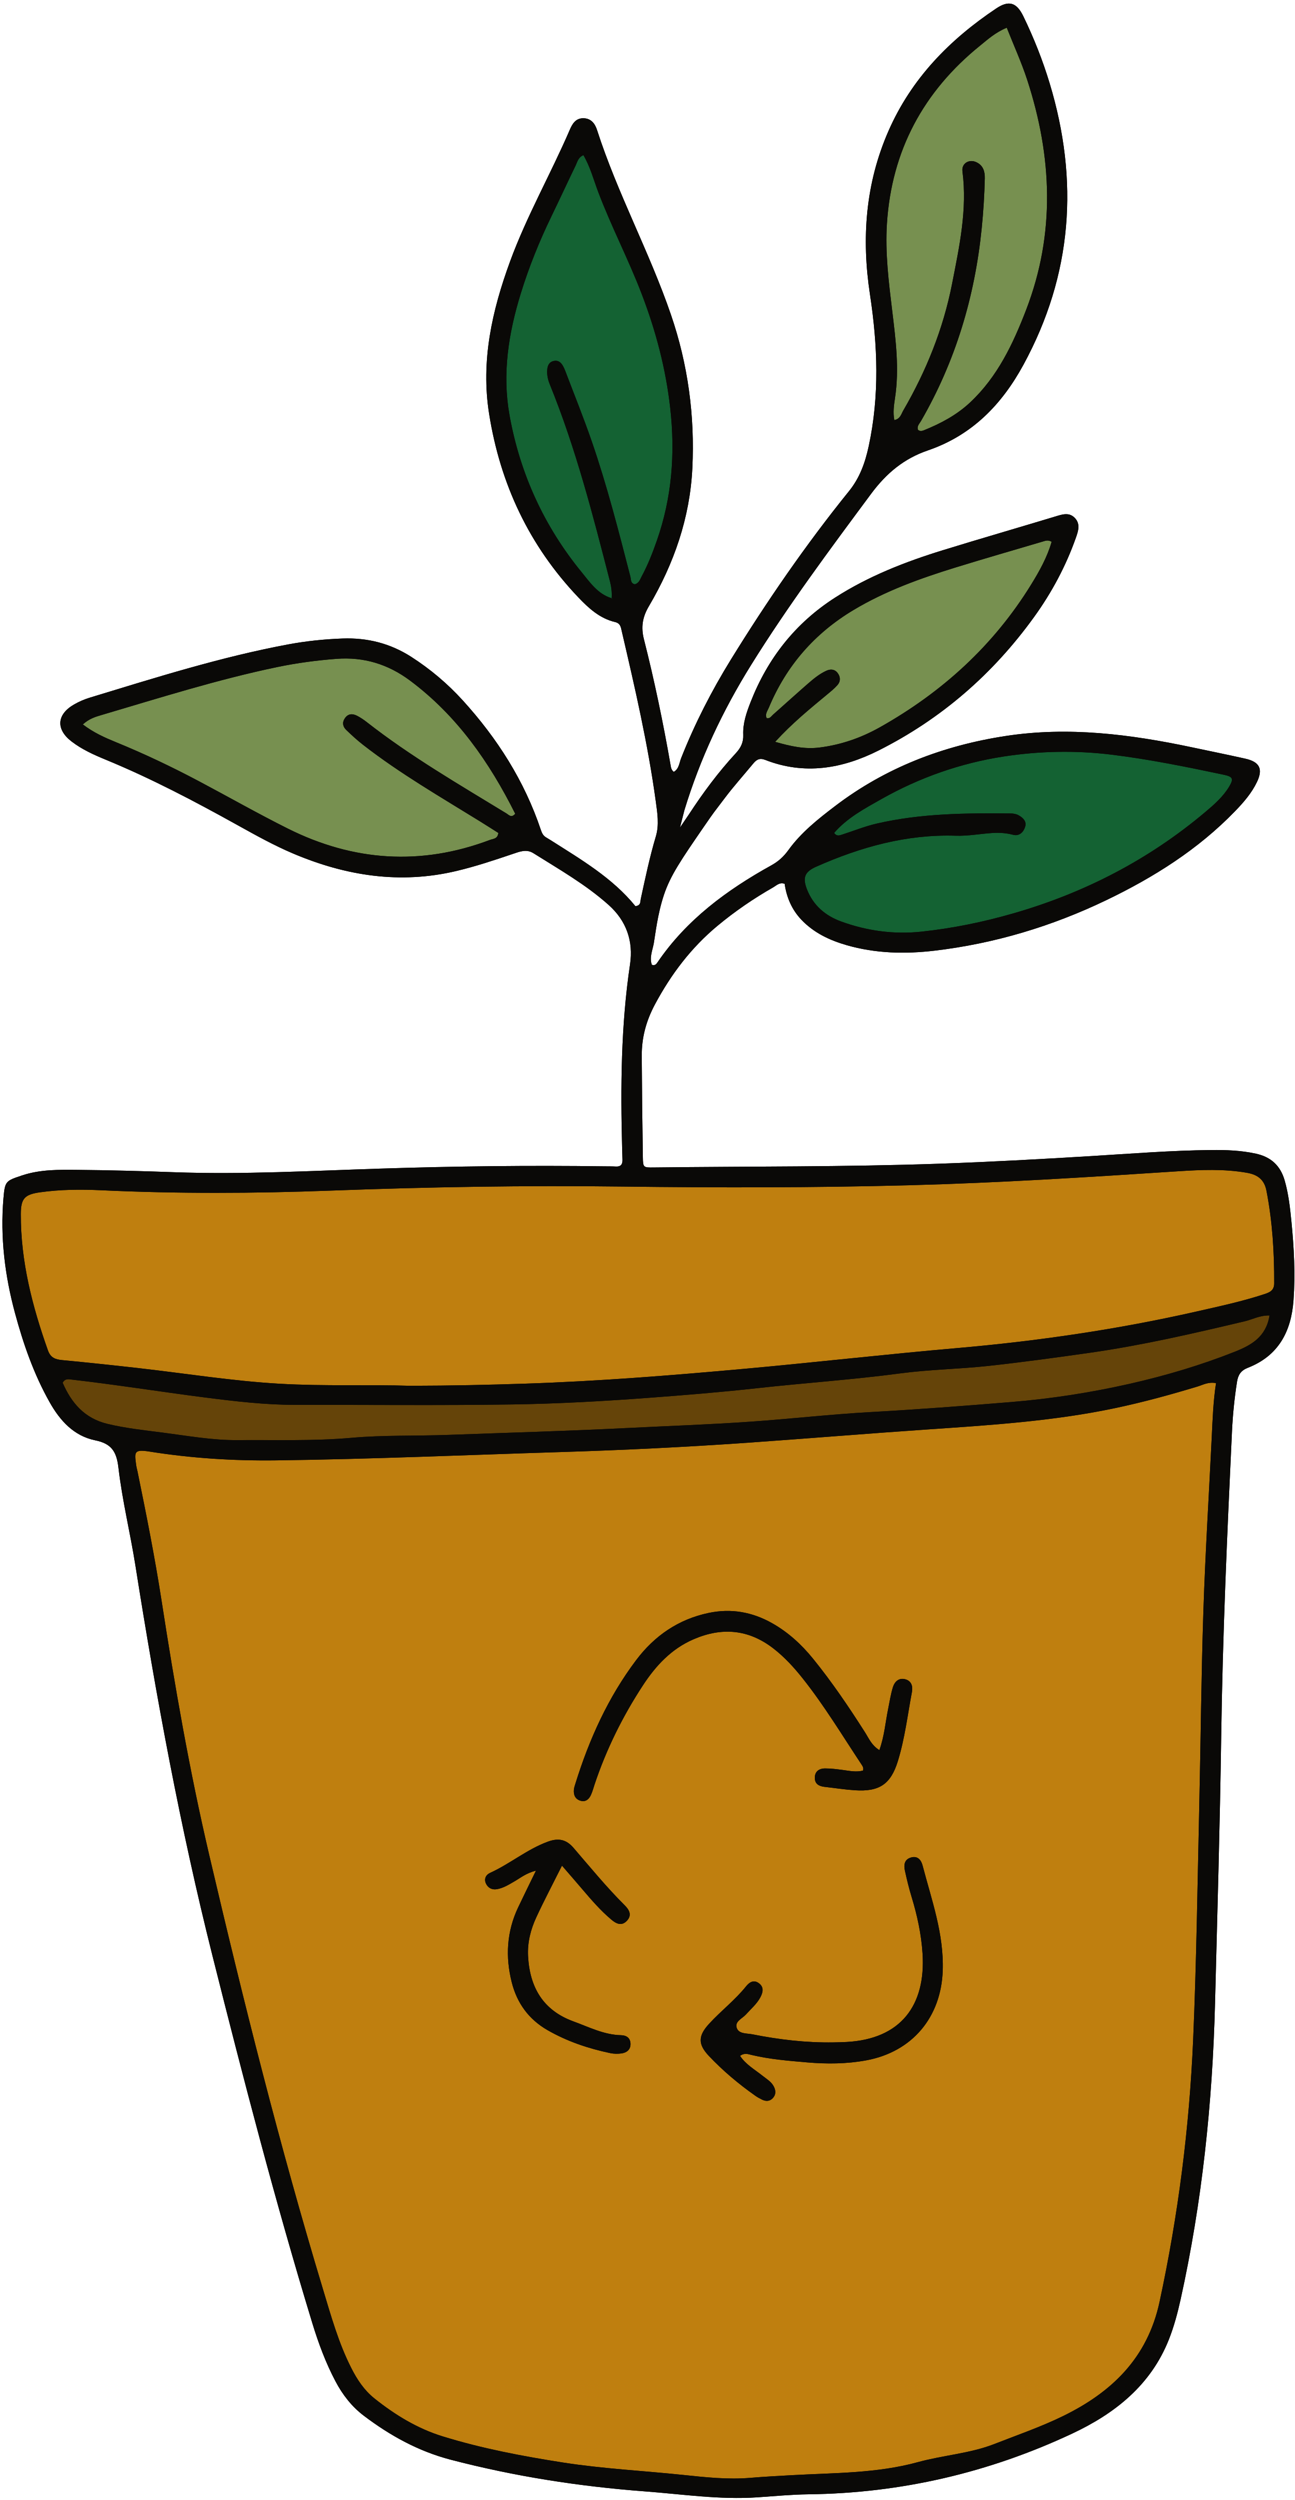 <?xml version="1.0" encoding="UTF-8"?><svg xmlns="http://www.w3.org/2000/svg" xmlns:xlink="http://www.w3.org/1999/xlink" height="420.4" preserveAspectRatio="xMidYMid meet" version="1.0" viewBox="-0.4 -0.6 217.8 420.4" width="217.8" zoomAndPan="magnify"><g id="change1_1"><path d="M204.119,232.007c-0.477,3.073-0.576,6.108-0.724,9.141 c-0.473,9.712-1.08,19.42-1.401,29.137c-0.363,10.981-0.446,21.97-0.698,32.955 c-0.299,13.054-0.465,26.115-1.024,39.159c-0.637,14.855-2.517,29.564-5.654,44.132 c-2.039,9.468-8.082,15.221-16.269,19.216c-3.711,1.811-7.646,3.166-11.501,4.674 c-4.138,1.619-8.608,1.881-12.854,3.05c-6.943,1.911-14.079,1.796-21.169,2.195 c-2.337,0.132-4.676,0.251-7.008,0.449c-3.797,0.323-7.57-0.095-11.321-0.488 c-6.713-0.703-13.466-1.037-20.142-2.077c-6.85-1.067-13.664-2.358-20.293-4.404 c-4.252-1.312-8.033-3.617-11.505-6.398c-1.719-1.376-2.899-3.17-3.889-5.123 c-2.131-4.205-3.386-8.722-4.74-13.198c-7.294-24.129-13.411-48.571-19.151-73.104 c-3.3-14.107-5.786-28.387-8-42.706c-1.128-7.296-2.57-14.529-4.05-21.757 c-0.072-0.353-0.178-0.7-0.225-1.056c-0.289-2.187-0.423-2.707,2.274-2.278 c7.032,1.118,14.118,1.565,21.256,1.475c15.942-0.201,31.868-0.902,47.8-1.395 c10.527-0.326,21.056-0.835,31.561-1.575c10.055-0.709,20.102-1.539,30.161-2.228 c10.59-0.725,21.2-1.393,31.631-3.597c4.671-0.987,9.267-2.246,13.834-3.628 C201.927,232.301,202.815,231.763,204.119,232.007z M147.495,293.729 c-1.312-0.811-1.787-2.008-2.435-3.025c-2.713-4.255-5.536-8.429-8.718-12.35 c-1.946-2.398-4.193-4.457-6.899-5.98c-3.348-1.885-6.889-2.513-10.68-1.713 c-5.092,1.074-9.104,3.859-12.175,7.937c-4.707,6.249-7.887,13.286-10.203,20.731 c-0.107,0.343-0.229,0.691-0.263,1.044c-0.088,0.903,0.232,1.629,1.156,1.88 c0.837,0.227,1.383-0.278,1.707-0.979c0.262-0.568,0.42-1.185,0.619-1.782 c1.981-5.925,4.731-11.48,8.154-16.696c2.154-3.283,4.765-6.096,8.47-7.701 c4.793-2.077,9.291-1.69,13.463,1.55c1.861,1.445,3.439,3.172,4.9,5.01 c3.649,4.591,6.668,9.614,9.902,14.489c0.195,0.294,0.401,0.603,0.242,1.028 c-1.142,0.303-2.283,0.039-3.433-0.11c-0.98-0.127-1.969-0.262-2.953-0.255 c-1.023,0.007-1.749,0.547-1.709,1.658c0.035,0.987,0.753,1.344,1.647,1.443 c1.698,0.189,3.391,0.461,5.094,0.573c4.108,0.269,6.024-1.008,7.224-4.895 c1.171-3.792,1.636-7.741,2.367-11.629c0.185-0.986-0.087-1.868-1.129-2.147 c-1.051-0.282-1.774,0.39-2.061,1.306c-0.374,1.195-0.556,2.45-0.809,3.682 C148.509,289.042,148.344,291.357,147.495,293.729z M124.067,345.15 c0.738-0.55,1.363-0.29,1.934-0.155c3.078,0.731,6.218,0.982,9.353,1.253 c3.327,0.287,6.652,0.264,9.953-0.348c7.739-1.435,12.581-7.259,12.847-15.098 c0.209-6.178-1.868-11.861-3.39-17.673c-0.242-0.924-0.827-1.673-1.965-1.336 c-1.111,0.33-1.213,1.259-1.01,2.193c0.324,1.493,0.685,2.983,1.131,4.443 c0.95,3.111,1.631,6.279,1.839,9.518c0.555,8.684-3.639,14.382-12.793,14.867 c-0.719,0.038-1.439,0.056-2.158,0.068c-4.609,0.077-9.162-0.461-13.671-1.358 c-0.925-0.184-2.251-0.035-2.619-1.051c-0.403-1.113,0.915-1.589,1.538-2.286 c0.837-0.937,1.817-1.748,2.423-2.881c0.468-0.874,0.632-1.75-0.282-2.401 c-0.837-0.596-1.563-0.145-2.105,0.534c-1.864,2.332-4.25,4.145-6.253,6.337 c-1.837,2.01-1.875,3.418-0.013,5.388c2.354,2.492,4.974,4.69,7.774,6.669 c0.365,0.258,0.762,0.478,1.165,0.673c0.612,0.297,1.227,0.318,1.749-0.191 c0.601-0.586,0.592-1.285,0.244-1.984c-0.418-0.84-1.231-1.288-1.929-1.851 C126.531,347.438,125.026,346.611,124.067,345.15z M94.116,313.159c1.36,1.574,2.416,2.78,3.452,4.002 c1.515,1.786,3.052,3.555,4.846,5.069c0.791,0.668,1.71,1.167,2.621,0.199 c0.913-0.97,0.367-1.866-0.367-2.598c-3.064-3.056-5.801-6.403-8.62-9.674 c-1.231-1.428-2.542-1.681-4.318-1.029c-3.504,1.288-6.358,3.73-9.721,5.255 c-0.698,0.316-1.052,1.031-0.661,1.822c0.353,0.715,1.013,1.044,1.794,0.917 c1.084-0.176,2.009-0.759,2.946-1.299c1.035-0.597,1.979-1.398,3.655-1.829 c-1.141,2.349-2.085,4.255-2.996,6.176c-1.935,4.078-2.17,8.32-1.071,12.645 c0.882,3.472,2.854,6.187,5.982,7.99c3.304,1.904,6.878,3.105,10.595,3.886 c0.605,0.127,1.265,0.135,1.877,0.045c0.872-0.128,1.528-0.621,1.512-1.6 c-0.016-0.996-0.674-1.442-1.59-1.463c-2.872-0.064-5.379-1.361-7.99-2.311 c-5.128-1.866-7.369-5.742-7.65-10.983c-0.123-2.304,0.438-4.488,1.389-6.541 C91.083,319.067,92.513,316.363,94.116,313.159z M87.892,232.099c12.335-0.403,24.623-1.385,36.903-2.497 c11.918-1.08,23.811-2.446,35.733-3.481c13.558-1.178,26.986-3.134,40.253-6.144 c3.856-0.875,7.732-1.703,11.498-2.944c0.888-0.292,1.616-0.616,1.621-1.805 c0.022-5.235-0.302-10.434-1.302-15.581c-0.354-1.821-1.426-2.687-3.283-3.012 c-3.863-0.676-7.735-0.508-11.586-0.255c-15.09,0.992-30.182,1.952-45.299,2.353 c-16.023,0.425-32.056,0.423-48.081,0.218c-16.394-0.21-32.777,0.069-49.152,0.683 c-12.877,0.483-25.739,0.537-38.608-0.063c-3.422-0.16-6.842-0.133-10.245,0.344 c-2.605,0.365-3.234,1.037-3.242,3.661c-0.027,7.943,1.924,15.492,4.555,22.914 c0.451,1.273,1.264,1.541,2.432,1.652c4.298,0.411,8.593,0.865,12.883,1.352 c7.866,0.894,15.684,2.158,23.606,2.616c7.652,0.443,15.305,0.122,21.947,0.347 C75.654,232.441,81.771,232.299,87.892,232.099z M213.115,220.629c-0.568,3.617-3.081,5.005-5.814,6.088 c-5.764,2.286-11.699,4.043-17.742,5.412c-6.571,1.488-13.211,2.51-19.938,3.065 c-7.88,0.65-15.758,1.245-23.654,1.686c-6.629,0.371-13.238,1.124-19.868,1.593 c-7.087,0.502-14.181,0.74-21.272,1.098c-9.973,0.504-19.949,0.78-29.923,1.145 c-5.395,0.198-10.81,0.014-16.179,0.49c-6.39,0.567-12.773,0.334-19.159,0.389 c-4.234,0.037-8.406-0.725-12.589-1.263c-3.111-0.4-6.234-0.733-9.3-1.468 c-3.87-0.927-6.075-3.533-7.541-6.915c0.411-0.755,0.998-0.597,1.493-0.54 c7.486,0.857,14.929,2.051,22.4,3.007c5.065,0.648,10.164,1.254,15.298,1.247 c12.163-0.017,24.328,0.114,36.488-0.07c7.634-0.116,15.273-0.542,22.888-1.112 c6.083-0.455,12.174-0.948,18.235-1.62c8.026-0.891,16.085-1.425,24.095-2.494 c4.888-0.652,9.852-0.718,14.759-1.249c5.707-0.618,11.398-1.404,17.082-2.211 c8.808-1.251,17.465-3.256,26.112-5.31C210.273,221.292,211.476,220.596,213.115,220.629z M13.53,121.233c1.07-0.975,2.115-1.278,3.108-1.571c9.831-2.901,19.611-6.002,29.661-8.091 c3.253-0.676,6.552-1.112,9.879-1.367c4.622-0.354,8.697,0.899,12.389,3.656 c7.912,5.908,13.349,13.734,17.687,22.396c-0.652,0.764-1.073,0.194-1.476-0.052 c-7.984-4.882-16.096-9.569-23.488-15.357c-0.493-0.386-1.02-0.744-1.573-1.036 c-0.79-0.418-1.555-0.449-2.128,0.407c-0.486,0.725-0.315,1.407,0.251,1.951 c0.907,0.872,1.839,1.728,2.831,2.5c6.196,4.82,12.986,8.737,19.643,12.857 c1.06,0.656,2.108,1.331,3.102,1.959c-0.125,1.027-0.879,0.97-1.417,1.173 c-11.606,4.378-22.955,3.606-33.982-1.903c-5.07-2.533-10.001-5.342-15.011-7.995 c-4.535-2.402-9.163-4.605-13.919-6.546C17.215,123.447,15.344,122.616,13.53,121.233z M151.505,68.461 c3.87-6.667,6.734-13.746,8.215-21.315c1.221-6.239,2.589-12.487,1.75-18.937 c-0.175-1.345,1.145-2.121,2.385-1.508c1.122,0.554,1.401,1.564,1.374,2.715 c-0.066,2.789-0.239,5.565-0.517,8.348c-1.154,11.536-4.406,22.385-10.217,32.443 c-0.257,0.445-0.698,0.842-0.523,1.449c0.301,0.314,0.675,0.245,0.999,0.114 c2.855-1.151,5.535-2.572,7.812-4.71c4.602-4.321,7.213-9.864,9.412-15.588 c4.923-12.818,4.365-25.738,0.174-38.615c-0.964-2.963-2.267-5.815-3.445-8.797 c-1.919,0.795-3.186,1.959-4.499,3.022c-9.531,7.713-14.871,17.65-15.656,29.928 c-0.317,4.961,0.311,9.883,0.906,14.802c0.583,4.823,1.191,9.648,0.453,14.524 c-0.179,1.185-0.368,2.422-0.116,3.717C151.033,69.839,151.171,69.036,151.505,68.461z M137.436,125.116c3.637-0.456,7.012-1.638,10.167-3.414c10.463-5.888,19.106-13.741,25.431-24.009 c1.391-2.257,2.697-4.594,3.436-7.177c-0.584-0.348-1.005-0.186-1.433-0.059 c-4.912,1.458-9.839,2.867-14.734,4.381c-5.936,1.836-11.765,3.925-17.141,7.144 c-6.56,3.928-11.31,9.379-14.252,16.42c-0.232,0.556-0.68,1.095-0.368,1.778 c0.541,0.121,0.769-0.319,1.075-0.591c1.953-1.73,3.886-3.483,5.852-5.199 c0.948-0.827,1.922-1.633,3.078-2.17c0.732-0.341,1.438-0.293,1.941,0.375 c0.478,0.635,0.503,1.392-0.021,1.997c-0.525,0.605-1.167,1.115-1.787,1.631 c-2.9,2.409-5.827,4.786-8.714,7.938C132.645,124.928,134.951,125.427,137.436,125.116z M139.885,139.479c2.19-2.533,5.114-4.093,7.972-5.704c6.406-3.611,13.28-6.029,20.524-7.146 c6.041-0.931,12.132-1.061,18.264-0.301c6.335,0.785,12.562,2.053,18.789,3.37 c1.508,0.319,1.68,0.671,0.913,1.961c-1.028,1.73-2.548,3.055-4.048,4.319 c-9.488,7.995-20.265,13.562-32.183,17.006c-5.105,1.475-10.283,2.538-15.545,3.1 c-4.606,0.492-9.163-0.123-13.527-1.719c-2.632-0.963-4.667-2.69-5.72-5.388 c-0.776-1.988-0.389-2.963,1.551-3.822c7.475-3.31,15.213-5.476,23.476-5.207 c2.084,0.068,4.114-0.328,6.172-0.461c1.164-0.075,2.314,0.005,3.473,0.307 c1.031,0.268,1.748-0.444,2.023-1.365c0.278-0.928-0.403-1.527-1.132-1.932 c-0.372-0.207-0.857-0.287-1.293-0.291c-7.554-0.078-15.105-0.012-22.517,1.694 c-2.007,0.462-3.939,1.251-5.908,1.881C140.754,139.914,140.318,140.081,139.885,139.479z M102.475,99.947c0.054-0.904-0.035-1.783-0.263-2.67c-2.886-11.228-5.758-22.46-10.143-33.23 c-0.314-0.772-0.484-1.54-0.439-2.362c0.043-0.779,0.3-1.431,1.163-1.59 c0.731-0.134,1.184,0.292,1.508,0.886c0.129,0.237,0.246,0.483,0.342,0.735 c1.498,3.95,3.085,7.869,4.465,11.86c2.586,7.477,4.533,15.143,6.512,22.796 c0.127,0.493,0.01,1.125,0.734,1.294c0.712-0.171,0.892-0.819,1.183-1.359 c1.028-1.906,1.812-3.92,2.526-5.956c2.541-7.25,3.12-14.643,2.261-22.301 c-0.749-6.68-2.43-13.025-4.821-19.264c-2.223-5.8-5.106-11.309-7.298-17.118 c-0.778-2.062-1.34-4.225-2.48-6.172c-0.895,0.366-1.018,1.133-1.314,1.744 c-1.371,2.834-2.689,5.694-4.063,8.527c-2.045,4.216-3.792,8.547-5.172,13.026 c-2.057,6.679-3.133,13.472-1.883,20.43c1.767,9.837,5.812,18.686,12.141,26.422 c1.383,1.69,2.692,3.637,4.992,4.353L102.475,99.947z M102.426,99.996 c0.086,0.069,0.172,0.138,0.258,0.207c-0.07-0.085-0.139-0.17-0.209-0.256 C102.475,99.947,102.426,99.996,102.426,99.996z M115.463,136.362c2.367-3.626,4.942-7.097,7.881-10.28 c0.841-0.911,1.311-1.828,1.258-3.11c-0.08-1.921,0.545-3.738,1.235-5.499 c2.874-7.341,7.508-13.26,14.186-17.551c5.657-3.635,11.844-6.046,18.221-8.01 c6.274-1.932,12.581-3.754,18.865-5.656c1.154-0.349,2.302-0.754,3.27,0.26 c0.957,1.003,0.57,2.188,0.177,3.302c-1.69,4.786-4.063,9.22-7.027,13.331 c-6.918,9.594-15.605,17.153-26.182,22.473c-6.107,3.071-12.449,4.15-19.034,1.58 c-0.995-0.389-1.507-0.027-2.058,0.642c-1.603,1.946-3.296,3.824-4.808,5.839 c-1.955,2.605-1.484,1.871-3.538,4.86c-3.7,5.383-5.549,8.074-6.638,11.333 c-1.099,3.291-1.458,6.738-1.711,8.153c-0.212,1.184-0.773,2.408-0.326,3.629 c0.505,0.171,0.727-0.087,0.937-0.395c4.888-7.189,11.663-12.176,19.139-16.323 c1.191-0.661,2.069-1.443,2.897-2.59c2.117-2.936,4.978-5.206,7.842-7.386 c8.49-6.463,18.13-10.163,28.644-11.781c10.606-1.632,21.007-0.295,31.368,1.895 c2.993,0.633,5.99,1.244,8.975,1.911c2.405,0.537,3.014,1.717,1.979,3.899 c-0.897,1.891-2.266,3.46-3.711,4.953c-6.223,6.431-13.671,11.118-21.666,14.959 c-9.147,4.395-18.775,7.291-28.866,8.483c-4.947,0.585-9.896,0.471-14.74-0.915 c-2.895-0.828-5.57-2.09-7.672-4.312c-1.592-1.682-2.469-3.738-2.795-6.019 c-0.842-0.314-1.378,0.285-1.958,0.616c-3.289,1.879-6.407,4.014-9.322,6.436 c-4.425,3.675-7.801,8.125-10.525,13.215c-1.506,2.815-2.244,5.617-2.227,8.7 c0.032,5.675,0.096,11.35,0.187,17.024c0.028,1.74,0.088,1.734,1.868,1.712 c16.033-0.198,32.07-0.075,48.1-0.635c8.464-0.296,16.917-0.761,25.369-1.274 c6.743-0.41,13.48-0.95,20.24-1.023c2.522-0.027,5.035,0.065,7.523,0.611 c2.541,0.557,4.124,2.006,4.844,4.511c0.651,2.268,0.908,4.591,1.136,6.918 c0.432,4.396,0.667,8.801,0.35,13.22c-0.378,5.271-2.535,9.351-7.683,11.363 c-1.167,0.456-1.635,1.184-1.821,2.372c-0.432,2.763-0.712,5.536-0.844,8.327 c-0.81,17.095-1.568,34.188-1.813,51.309c-0.214,14.95-0.658,29.9-1.039,44.849 c-0.428,16.771-2.165,33.423-5.792,49.837c-0.505,2.284-1.106,4.54-1.97,6.725 c-3.049,7.707-9.11,12.464-16.245,15.815c-14.015,6.581-28.821,10.033-44.353,10.22 c-2.878,0.035-5.754,0.315-8.628,0.51c-6.33,0.43-12.581-0.525-18.864-0.998 c-11.069-0.832-21.985-2.531-32.73-5.341c-5.408-1.414-10.175-4.049-14.587-7.393 c-2.042-1.548-3.576-3.537-4.768-5.799c-1.642-3.117-2.861-6.402-3.886-9.765 c-6.223-20.402-11.581-41.034-16.778-61.72c-5.446-21.679-9.483-43.61-12.971-65.664 c-0.871-5.511-2.217-10.957-2.861-16.489c-0.32-2.754-1.193-4.044-3.917-4.601 c-3.577-0.732-5.901-3.297-7.641-6.382c-2.672-4.735-4.443-9.83-5.85-15.055 c-1.699-6.308-2.485-12.718-1.929-19.258c0.247-2.9,0.376-2.932,3.133-3.85 c3.069-1.022,6.22-0.965,9.36-0.935c5.404,0.051,10.809,0.2,16.21,0.396 c11.539,0.418,23.058-0.234,34.58-0.605c12.61-0.407,25.218-0.563,37.832-0.387 c0.631,0.009,1.262-0.001,1.891,0.035c0.824,0.047,1.128-0.378,1.106-1.135 c-0.018-0.63-0.04-1.261-0.057-1.891c-0.274-10.366-0.205-20.707,1.331-31.006 c0.572-3.838-0.596-7.274-3.598-9.957c-3.853-3.445-8.322-5.985-12.664-8.713 c-1.145-0.719-2.293-0.268-3.376,0.1c-3.153,1.07-6.311,2.123-9.55,2.894 c-9.481,2.258-18.589,0.829-27.435-2.914c-3.236-1.369-6.306-3.078-9.372-4.782 c-7.238-4.023-14.557-7.876-22.225-11.032c-1.999-0.823-3.975-1.719-5.701-3.042 c-2.674-2.049-2.517-4.535,0.398-6.223c0.849-0.492,1.779-0.886,2.719-1.172 c11.013-3.35,21.994-6.83,33.338-8.942c3.013-0.561,6.06-0.875,9.125-0.987 c4.164-0.151,8.017,0.82,11.548,3.09c3.206,2.061,6.094,4.501,8.646,7.305 c5.815,6.389,10.383,13.555,13.145,21.793c0.184,0.549,0.396,0.981,0.89,1.268 c0.234,0.136,0.465,0.276,0.693,0.421c5.156,3.28,10.454,6.374,14.318,11.135 c0.945-0.104,0.803-0.756,0.907-1.233c0.764-3.518,1.498-7.042,2.531-10.495 c0.587-1.962,0.253-3.959-0.011-5.897c-1.317-9.641-3.509-19.113-5.714-28.581 c-0.165-0.709-0.213-1.359-1.146-1.579c-2.57-0.604-4.453-2.343-6.188-4.168 c-8.252-8.683-13.11-19.029-14.983-30.833c-1.416-8.921,0.489-17.36,3.529-25.657 c2.793-7.622,6.827-14.681,10.034-22.115c0.435-1.007,0.994-1.978,2.314-1.951 c1.295,0.027,1.938,0.929,2.28,1.992c3.425,10.641,8.811,20.496,12.429,31.057 c2.864,8.362,4.023,16.98,3.596,25.795c-0.404,8.36-3.092,16.058-7.303,23.209 c-1.1,1.868-1.359,3.534-0.841,5.572c1.772,6.98,3.236,14.029,4.474,21.124 c0.074,0.424,0.132,0.879,0.552,1.176c0.876-0.51,0.914-1.508,1.229-2.304 c2.289-5.793,5.111-11.306,8.383-16.606c6.061-9.819,12.589-19.31,19.84-28.287 c1.822-2.255,2.721-4.782,3.321-7.558c1.84-8.503,1.515-17.002,0.218-25.519 c-1.44-9.457-0.771-18.659,3.118-27.526c3.861-8.805,10.268-15.338,18.127-20.594 c2.082-1.392,3.399-1.047,4.543,1.309c1.769,3.642,3.264,7.416,4.436,11.293 c4.944,16.359,3.836,32.153-4.406,47.316c-3.669,6.75-8.692,11.886-16.08,14.414 c-4.023,1.377-6.971,3.825-9.565,7.322c-6.975,9.406-13.956,18.786-20.151,28.739 c-4.785,7.689-8.6,15.792-11.232,24.454c-0.249,0.971-0.498,1.942-0.746,2.914 C114.459,137.842,114.961,137.102,115.463,136.362z M102.426,99.995c0.086,0.069,0.172,0.138,0.258,0.207 c-0.07-0.085-0.139-0.17-0.209-0.256c0.054-0.904-0.035-1.783-0.263-2.67 c-2.886-11.228-5.758-22.46-10.143-33.23c-0.314-0.772-0.484-1.54-0.439-2.362 c0.043-0.779,0.3-1.431,1.163-1.59c0.731-0.134,1.184,0.292,1.508,0.886 c0.129,0.237,0.246,0.483,0.342,0.735c1.498,3.95,3.085,7.869,4.465,11.86 c2.586,7.477,4.533,15.143,6.512,22.796c0.127,0.493,0.01,1.125,0.734,1.294 c0.712-0.171,0.892-0.819,1.183-1.359c1.028-1.906,1.812-3.92,2.526-5.956 c2.541-7.25,3.12-14.643,2.261-22.301c-0.749-6.68-2.43-13.025-4.821-19.264 c-2.223-5.8-5.106-11.309-7.298-17.118c-0.778-2.062-1.34-4.225-2.48-6.172 c-0.895,0.366-1.018,1.133-1.314,1.744c-1.371,2.834-2.689,5.694-4.063,8.527 c-2.045,4.216-3.792,8.547-5.172,13.026c-2.057,6.679-3.133,13.472-1.883,20.43 c1.767,9.837,5.812,18.686,12.141,26.422C98.817,97.333,100.127,99.28,102.426,99.995z M204.119,232.007c-1.304-0.244-2.192,0.294-3.101,0.569c-4.567,1.382-9.163,2.641-13.834,3.628 c-10.43,2.204-21.041,2.872-31.631,3.597c-10.059,0.689-20.106,1.519-30.161,2.228 c-10.506,0.74-21.034,1.249-31.561,1.575c-15.932,0.494-31.858,1.194-47.8,1.395 c-7.137,0.09-14.223-0.357-21.256-1.475c-2.697-0.429-2.563,0.091-2.274,2.278 c0.047,0.356,0.152,0.703,0.225,1.056c1.48,7.228,2.922,14.461,4.05,21.757 c2.214,14.319,4.7,28.599,8,42.706c5.74,24.533,11.857,48.975,19.151,73.104 c1.353,4.476,2.608,8.993,4.74,13.198c0.99,1.953,2.17,3.747,3.889,5.123 c3.472,2.78,7.252,5.085,11.505,6.398c6.629,2.046,13.443,3.337,20.293,4.404 c6.676,1.04,13.429,1.374,20.142,2.077c3.751,0.393,7.524,0.811,11.321,0.488 c2.332-0.198,4.671-0.317,7.008-0.449c7.091-0.399,14.227-0.284,21.169-2.195 c4.246-1.168,8.716-1.431,12.854-3.05c3.855-1.508,7.79-2.863,11.501-4.674 c8.187-3.995,14.231-9.749,16.269-19.216c3.137-14.568,5.017-29.277,5.654-44.132 c0.559-13.044,0.725-26.105,1.024-39.159c0.252-10.985,0.335-21.974,0.698-32.955 c0.321-9.717,0.928-19.425,1.401-29.137C203.543,238.115,203.642,235.08,204.119,232.007z M68.524,232.458c7.13-0.017,13.247-0.159,19.368-0.359c12.335-0.403,24.623-1.385,36.903-2.497 c11.918-1.08,23.811-2.446,35.733-3.481c13.558-1.178,26.986-3.134,40.253-6.144 c3.856-0.875,7.732-1.703,11.498-2.944c0.888-0.292,1.616-0.616,1.621-1.805 c0.022-5.235-0.302-10.434-1.302-15.581c-0.354-1.821-1.426-2.687-3.283-3.012 c-3.863-0.676-7.735-0.508-11.586-0.255c-15.09,0.992-30.182,1.952-45.299,2.353 c-16.023,0.425-32.056,0.423-48.081,0.218c-16.394-0.21-32.777,0.069-49.152,0.683 c-12.877,0.483-25.739,0.537-38.608-0.063c-3.422-0.16-6.842-0.133-10.245,0.344 c-2.605,0.365-3.234,1.037-3.242,3.661c-0.027,7.943,1.924,15.492,4.555,22.914 c0.451,1.273,1.264,1.541,2.432,1.652c4.298,0.411,8.593,0.865,12.883,1.352 c7.866,0.894,15.684,2.158,23.606,2.616C54.23,232.553,61.883,232.233,68.524,232.458z M13.53,121.233c1.814,1.384,3.685,2.215,5.557,2.979c4.756,1.94,9.384,4.144,13.919,6.546 c5.01,2.654,9.942,5.462,15.011,7.995c11.027,5.509,22.375,6.282,33.982,1.903 c0.538-0.203,1.292-0.146,1.417-1.173c-0.994-0.629-2.042-1.304-3.102-1.959 c-6.657-4.119-13.447-8.036-19.643-12.857c-0.992-0.772-1.924-1.628-2.831-2.5 c-0.566-0.544-0.736-1.226-0.251-1.951c0.573-0.855,1.338-0.824,2.128-0.407 c0.553,0.292,1.08,0.65,1.573,1.036c7.392,5.788,15.504,10.475,23.488,15.357 c0.403,0.246,0.824,0.817,1.476,0.052c-4.338-8.662-9.775-16.487-17.687-22.396 c-3.692-2.757-7.767-4.01-12.389-3.656c-3.327,0.255-6.626,0.692-9.879,1.367 c-10.05,2.088-19.83,5.19-29.661,8.091C15.645,119.955,14.6,120.257,13.53,121.233z M139.885,139.479c0.432,0.602,0.869,0.434,1.283,0.302c1.969-0.63,3.901-1.419,5.908-1.881 c7.412-1.706,14.963-1.771,22.517-1.694c0.436,0.004,0.921,0.084,1.293,0.291 c0.73,0.405,1.41,1.004,1.132,1.932c-0.275,0.921-0.992,1.633-2.023,1.365 c-1.16-0.302-2.31-0.382-3.473-0.307c-2.058,0.133-4.088,0.528-6.172,0.461 c-8.263-0.269-16.001,1.897-23.476,5.207c-1.94,0.859-2.326,1.834-1.551,3.822 c1.053,2.699,3.089,4.426,5.72,5.388c4.364,1.596,8.921,2.211,13.527,1.719 c5.262-0.562,10.44-1.625,15.545-3.1c11.918-3.444,22.695-9.011,32.183-17.006 c1.5-1.264,3.02-2.589,4.048-4.319c0.767-1.29,0.595-1.642-0.913-1.961 c-6.228-1.318-12.454-2.585-18.789-3.37c-6.132-0.76-12.223-0.63-18.264,0.301 c-7.243,1.117-14.118,3.535-20.524,7.146C144.999,135.386,142.075,136.946,139.885,139.479z M213.115,220.629c-1.638-0.033-2.841,0.664-4.126,0.969c-8.647,2.054-17.305,4.059-26.112,5.31 c-5.684,0.807-11.375,1.594-17.082,2.211c-4.908,0.531-9.871,0.597-14.759,1.249 c-8.01,1.069-16.07,1.603-24.095,2.494c-6.061,0.673-12.151,1.165-18.235,1.62 c-7.615,0.57-15.254,0.996-22.888,1.112c-12.16,0.184-24.325,0.053-36.488,0.07 c-5.135,0.007-10.233-0.599-15.298-1.247c-7.471-0.956-14.913-2.15-22.4-3.007 c-0.496-0.057-1.082-0.215-1.493,0.54c1.465,3.381,3.67,5.988,7.541,6.915 c3.066,0.735,6.19,1.068,9.3,1.468c4.183,0.538,8.354,1.299,12.589,1.263 c6.386-0.055,12.769,0.178,19.159-0.389c5.369-0.476,10.784-0.293,16.179-0.49 c9.975-0.365,19.951-0.642,29.923-1.145c7.091-0.358,14.185-0.597,21.272-1.098 c6.63-0.469,13.238-1.222,19.868-1.593c7.896-0.441,15.774-1.037,23.654-1.686 c6.727-0.555,13.367-1.577,19.938-3.065c6.043-1.369,11.979-3.125,17.742-5.412 C210.033,225.633,212.547,224.246,213.115,220.629z M150.014,70.052 c1.02-0.213,1.157-1.016,1.491-1.591c3.87-6.667,6.734-13.746,8.215-21.315 c1.221-6.239,2.589-12.487,1.75-18.937c-0.175-1.345,1.145-2.121,2.385-1.508 c1.122,0.554,1.401,1.564,1.374,2.715c-0.066,2.789-0.239,5.565-0.517,8.348 c-1.154,11.536-4.406,22.385-10.217,32.443c-0.257,0.445-0.698,0.842-0.522,1.45 c0.3,0.313,0.674,0.244,0.997,0.114c2.855-1.151,5.535-2.572,7.812-4.71 c4.602-4.321,7.213-9.864,9.412-15.588c4.923-12.818,4.365-25.738,0.174-38.615 c-0.964-2.963-2.267-5.815-3.445-8.797c-1.919,0.795-3.186,1.959-4.499,3.022 c-9.531,7.713-14.871,17.65-15.656,29.928c-0.317,4.961,0.311,9.883,0.906,14.802 c0.583,4.823,1.191,9.648,0.453,14.524C149.95,67.521,149.762,68.758,150.014,70.052z M129.965,124.161c2.68,0.767,4.985,1.266,7.47,0.955c3.637-0.456,7.012-1.638,10.167-3.414 c10.463-5.888,19.106-13.741,25.431-24.009c1.391-2.257,2.697-4.594,3.436-7.177 c-0.584-0.348-1.005-0.186-1.433-0.059c-4.912,1.458-9.839,2.867-14.734,4.381 c-5.936,1.836-11.765,3.925-17.141,7.144c-6.56,3.928-11.31,9.379-14.252,16.42 c-0.232,0.556-0.68,1.095-0.368,1.778c0.541,0.121,0.769-0.319,1.075-0.591 c1.953-1.73,3.886-3.483,5.852-5.199c0.948-0.827,1.922-1.633,3.078-2.17 c0.732-0.341,1.438-0.293,1.941,0.375c0.478,0.635,0.503,1.392-0.021,1.997 c-0.525,0.605-1.167,1.115-1.787,1.631C135.78,118.631,132.852,121.009,129.965,124.161z M145.06,290.704 c-2.713-4.255-5.536-8.429-8.718-12.35c-1.946-2.398-4.193-4.457-6.899-5.98 c-3.348-1.885-6.889-2.513-10.68-1.713c-5.092,1.074-9.104,3.859-12.175,7.937 c-4.707,6.249-7.887,13.286-10.203,20.731c-0.107,0.343-0.229,0.691-0.263,1.044 c-0.088,0.903,0.232,1.629,1.156,1.88c0.837,0.227,1.383-0.278,1.707-0.979 c0.262-0.568,0.42-1.185,0.619-1.782c1.981-5.925,4.731-11.48,8.154-16.696 c2.154-3.283,4.765-6.096,8.47-7.701c4.793-2.077,9.291-1.69,13.463,1.55 c1.861,1.445,3.439,3.172,4.9,5.01c3.649,4.591,6.668,9.614,9.902,14.489 c0.195,0.294,0.401,0.603,0.242,1.028c-1.142,0.303-2.283,0.039-3.433-0.11 c-0.98-0.127-1.969-0.262-2.953-0.255c-1.023,0.007-1.749,0.547-1.709,1.658 c0.035,0.987,0.753,1.344,1.647,1.443c1.698,0.189,3.391,0.461,5.094,0.573 c4.108,0.269,6.024-1.008,7.224-4.895c1.171-3.792,1.636-7.741,2.367-11.629 c0.185-0.986-0.087-1.868-1.129-2.147c-1.051-0.282-1.774,0.39-2.061,1.306 c-0.374,1.195-0.556,2.45-0.809,3.682c-0.462,2.245-0.627,4.561-1.476,6.932 C146.183,292.919,145.708,291.721,145.06,290.704z M126.001,344.995c3.078,0.731,6.218,0.982,9.353,1.253 c3.327,0.287,6.652,0.264,9.953-0.348c7.739-1.435,12.581-7.259,12.847-15.098 c0.209-6.178-1.868-11.861-3.39-17.673c-0.242-0.924-0.827-1.673-1.965-1.336 c-1.111,0.33-1.213,1.259-1.01,2.193c0.324,1.493,0.685,2.983,1.131,4.443 c0.95,3.111,1.631,6.279,1.839,9.518c0.555,8.684-3.639,14.382-12.793,14.867 c-0.719,0.038-1.439,0.056-2.158,0.068c-4.609,0.077-9.162-0.461-13.671-1.358 c-0.925-0.184-2.251-0.035-2.619-1.051c-0.403-1.113,0.915-1.589,1.538-2.286 c0.837-0.937,1.817-1.748,2.423-2.881c0.468-0.874,0.632-1.75-0.282-2.401 c-0.837-0.596-1.563-0.145-2.105,0.534c-1.864,2.332-4.25,4.145-6.253,6.337 c-1.837,2.01-1.875,3.418-0.013,5.388c2.354,2.492,4.974,4.69,7.774,6.669 c0.365,0.258,0.762,0.478,1.165,0.673c0.612,0.297,1.227,0.318,1.749-0.191 c0.601-0.586,0.592-1.285,0.244-1.984c-0.418-0.84-1.231-1.288-1.929-1.851 c-1.295-1.044-2.8-1.872-3.759-3.332C124.805,344.6,125.43,344.86,126.001,344.995z M97.568,317.161c1.515,1.786,3.052,3.555,4.846,5.069c0.791,0.668,1.71,1.167,2.621,0.199 c0.913-0.97,0.367-1.866-0.367-2.598c-3.064-3.056-5.801-6.403-8.62-9.674 c-1.231-1.428-2.542-1.681-4.318-1.029c-3.504,1.288-6.358,3.73-9.721,5.255 c-0.698,0.316-1.052,1.031-0.661,1.822c0.353,0.715,1.013,1.044,1.794,0.917 c1.084-0.176,2.009-0.759,2.946-1.299c1.035-0.597,1.979-1.398,3.655-1.829 c-1.141,2.349-2.085,4.255-2.996,6.176c-1.935,4.078-2.17,8.32-1.071,12.645 c0.882,3.472,2.854,6.187,5.982,7.99c3.304,1.904,6.878,3.105,10.595,3.886 c0.605,0.127,1.265,0.135,1.877,0.045c0.872-0.128,1.528-0.621,1.512-1.6 c-0.016-0.996-0.674-1.442-1.59-1.463c-2.872-0.064-5.379-1.361-7.99-2.311 c-5.128-1.866-7.369-5.742-7.65-10.983c-0.123-2.304,0.438-4.488,1.389-6.541 c1.283-2.771,2.713-5.475,4.316-8.679C95.476,314.733,96.532,315.939,97.568,317.161z" fill="#0A0907"/></g><g id="change2_1"><path d="M204.119,232.007c-0.477,3.073-0.576,6.108-0.724,9.141 c-0.473,9.712-1.08,19.42-1.401,29.137c-0.363,10.981-0.446,21.97-0.698,32.955 c-0.299,13.054-0.465,26.115-1.024,39.159c-0.637,14.855-2.517,29.564-5.654,44.132 c-2.039,9.468-8.082,15.221-16.269,19.216c-3.711,1.811-7.646,3.166-11.501,4.674 c-4.138,1.619-8.608,1.881-12.854,3.05c-6.943,1.911-14.079,1.796-21.169,2.195 c-2.337,0.132-4.676,0.251-7.008,0.449c-3.797,0.323-7.57-0.095-11.321-0.488 c-6.713-0.703-13.466-1.037-20.142-2.077c-6.85-1.067-13.664-2.358-20.293-4.404 c-4.252-1.312-8.033-3.617-11.505-6.398c-1.719-1.376-2.899-3.17-3.889-5.123 c-2.131-4.205-3.386-8.722-4.74-13.198c-7.294-24.129-13.411-48.571-19.151-73.104 c-3.3-14.107-5.786-28.387-8-42.706c-1.128-7.296-2.57-14.529-4.05-21.757 c-0.072-0.353-0.178-0.7-0.225-1.056c-0.289-2.187-0.423-2.707,2.274-2.278 c7.032,1.118,14.118,1.565,21.256,1.475c15.942-0.201,31.868-0.902,47.8-1.395 c10.527-0.326,21.056-0.835,31.561-1.575c10.055-0.709,20.102-1.539,30.161-2.228 c10.59-0.725,21.2-1.393,31.631-3.597c4.671-0.987,9.267-2.246,13.834-3.628 C201.927,232.301,202.815,231.763,204.119,232.007z M147.495,293.729 c-1.312-0.811-1.787-2.008-2.435-3.025c-2.713-4.255-5.536-8.429-8.718-12.35 c-1.946-2.398-4.193-4.457-6.899-5.98c-3.348-1.885-6.889-2.513-10.68-1.713 c-5.092,1.074-9.104,3.859-12.175,7.937c-4.707,6.249-7.887,13.286-10.203,20.731 c-0.107,0.343-0.229,0.691-0.263,1.044c-0.088,0.903,0.232,1.629,1.156,1.88 c0.837,0.227,1.383-0.278,1.707-0.979c0.262-0.568,0.42-1.185,0.619-1.782 c1.981-5.925,4.731-11.48,8.154-16.696c2.154-3.283,4.765-6.096,8.47-7.701 c4.793-2.077,9.291-1.69,13.463,1.55c1.861,1.445,3.439,3.172,4.9,5.01 c3.649,4.591,6.668,9.614,9.902,14.489c0.195,0.294,0.401,0.603,0.242,1.028 c-1.142,0.303-2.283,0.039-3.433-0.11c-0.98-0.127-1.969-0.262-2.953-0.255 c-1.023,0.007-1.749,0.547-1.709,1.658c0.035,0.987,0.753,1.344,1.647,1.443 c1.698,0.189,3.391,0.461,5.094,0.573c4.108,0.269,6.024-1.008,7.224-4.895 c1.171-3.792,1.636-7.741,2.367-11.629c0.185-0.986-0.087-1.868-1.129-2.147 c-1.051-0.282-1.774,0.39-2.061,1.306c-0.374,1.195-0.556,2.45-0.809,3.682 C148.509,289.042,148.344,291.357,147.495,293.729z M124.067,345.15 c0.738-0.55,1.363-0.29,1.934-0.155c3.078,0.731,6.218,0.982,9.353,1.253 c3.327,0.287,6.652,0.264,9.953-0.348c7.739-1.435,12.581-7.259,12.847-15.098 c0.209-6.178-1.868-11.861-3.39-17.673c-0.242-0.924-0.827-1.673-1.965-1.336 c-1.111,0.33-1.213,1.259-1.01,2.193c0.324,1.493,0.685,2.983,1.131,4.443 c0.95,3.111,1.631,6.279,1.839,9.518c0.555,8.684-3.639,14.382-12.793,14.867 c-0.719,0.038-1.439,0.056-2.158,0.068c-4.609,0.077-9.162-0.461-13.671-1.358 c-0.925-0.184-2.251-0.035-2.619-1.051c-0.403-1.113,0.915-1.589,1.538-2.286 c0.837-0.937,1.817-1.748,2.423-2.881c0.468-0.874,0.632-1.75-0.282-2.401 c-0.837-0.596-1.563-0.145-2.105,0.534c-1.864,2.332-4.25,4.145-6.253,6.337 c-1.837,2.01-1.875,3.418-0.013,5.388c2.354,2.492,4.974,4.69,7.774,6.669 c0.365,0.258,0.762,0.478,1.165,0.673c0.612,0.297,1.227,0.318,1.749-0.191 c0.601-0.586,0.592-1.285,0.244-1.984c-0.418-0.84-1.231-1.288-1.929-1.851 C126.531,347.438,125.026,346.611,124.067,345.15z M94.116,313.159c1.36,1.574,2.416,2.78,3.452,4.002 c1.515,1.786,3.052,3.555,4.846,5.069c0.791,0.668,1.71,1.167,2.621,0.199 c0.913-0.97,0.367-1.866-0.367-2.598c-3.064-3.056-5.801-6.403-8.62-9.674 c-1.231-1.428-2.542-1.681-4.318-1.029c-3.504,1.288-6.358,3.73-9.721,5.255 c-0.698,0.316-1.052,1.031-0.661,1.822c0.353,0.715,1.013,1.044,1.794,0.917 c1.084-0.176,2.009-0.759,2.946-1.299c1.035-0.597,1.979-1.398,3.655-1.829 c-1.141,2.349-2.085,4.255-2.996,6.176c-1.935,4.078-2.17,8.32-1.071,12.645 c0.882,3.472,2.854,6.187,5.982,7.99c3.304,1.904,6.878,3.105,10.595,3.886 c0.605,0.127,1.265,0.135,1.877,0.045c0.872-0.128,1.528-0.621,1.512-1.6 c-0.016-0.996-0.674-1.442-1.59-1.463c-2.872-0.064-5.379-1.361-7.99-2.311 c-5.128-1.866-7.369-5.742-7.65-10.983c-0.123-2.304,0.438-4.488,1.389-6.541 C91.083,319.067,92.513,316.363,94.116,313.159z M87.892,232.099c12.335-0.403,24.623-1.385,36.903-2.497 c11.918-1.08,23.811-2.446,35.733-3.481c13.558-1.178,26.986-3.134,40.253-6.144 c3.856-0.875,7.732-1.703,11.498-2.944c0.888-0.292,1.616-0.616,1.621-1.805 c0.022-5.235-0.302-10.434-1.302-15.581c-0.354-1.821-1.426-2.687-3.283-3.012 c-3.863-0.676-7.735-0.508-11.586-0.255c-15.09,0.992-30.182,1.952-45.299,2.353 c-16.023,0.425-32.056,0.423-48.081,0.218c-16.394-0.21-32.777,0.069-49.152,0.683 c-12.877,0.483-25.739,0.537-38.608-0.063c-3.422-0.16-6.842-0.133-10.245,0.344 c-2.605,0.365-3.234,1.037-3.242,3.661c-0.027,7.943,1.924,15.492,4.555,22.914 c0.451,1.273,1.264,1.541,2.432,1.652c4.298,0.411,8.593,0.865,12.883,1.352 c7.866,0.894,15.684,2.158,23.606,2.616c7.652,0.443,15.305,0.122,21.947,0.347 C75.654,232.441,81.771,232.299,87.892,232.099z" fill="#BF7F0F"/></g><g id="change3_1"><path d="M213.115,220.629c-0.568,3.617-3.081,5.005-5.814,6.088 c-5.764,2.286-11.699,4.043-17.742,5.412c-6.571,1.488-13.211,2.51-19.938,3.065 c-7.88,0.65-15.758,1.245-23.654,1.686c-6.629,0.371-13.238,1.124-19.868,1.593 c-7.087,0.502-14.181,0.74-21.272,1.098c-9.973,0.504-19.949,0.78-29.923,1.145 c-5.395,0.198-10.81,0.014-16.179,0.49c-6.39,0.567-12.773,0.334-19.159,0.389 c-4.234,0.037-8.406-0.725-12.589-1.263c-3.111-0.4-6.234-0.733-9.3-1.468 c-3.87-0.927-6.075-3.533-7.541-6.915c0.411-0.755,0.998-0.597,1.493-0.54 c7.486,0.857,14.929,2.051,22.4,3.007c5.065,0.648,10.164,1.254,15.298,1.247 c12.163-0.017,24.328,0.114,36.488-0.07c7.634-0.116,15.273-0.542,22.888-1.112 c6.083-0.455,12.174-0.948,18.235-1.62c8.026-0.891,16.085-1.425,24.095-2.494 c4.888-0.652,9.852-0.718,14.759-1.249c5.707-0.618,11.398-1.404,17.082-2.211 c8.808-1.251,17.465-3.256,26.112-5.31C210.273,221.292,211.476,220.596,213.115,220.629z" fill="#654409"/></g><g id="change4_1"><path d="M13.53,121.233c1.07-0.975,2.115-1.278,3.108-1.571 c9.831-2.901,19.611-6.002,29.661-8.091c3.253-0.676,6.552-1.112,9.879-1.367 c4.622-0.354,8.697,0.899,12.389,3.656c7.912,5.908,13.349,13.734,17.687,22.396 c-0.652,0.764-1.073,0.194-1.476-0.052c-7.984-4.882-16.096-9.569-23.488-15.357 c-0.493-0.386-1.02-0.744-1.573-1.036c-0.79-0.418-1.555-0.449-2.128,0.407 c-0.486,0.725-0.315,1.407,0.251,1.951c0.907,0.872,1.839,1.728,2.831,2.5 c6.196,4.82,12.986,8.737,19.643,12.857c1.06,0.656,2.108,1.331,3.102,1.959 c-0.125,1.027-0.879,0.97-1.417,1.173c-11.606,4.378-22.955,3.606-33.982-1.903 c-5.07-2.533-10.001-5.342-15.011-7.995c-4.535-2.402-9.163-4.605-13.919-6.546 C17.215,123.447,15.344,122.616,13.53,121.233z M151.505,68.461c3.87-6.667,6.734-13.746,8.215-21.315 c1.221-6.239,2.589-12.487,1.75-18.937c-0.175-1.345,1.145-2.121,2.385-1.508 c1.122,0.554,1.401,1.564,1.374,2.715c-0.066,2.789-0.239,5.565-0.517,8.348 c-1.154,11.536-4.406,22.385-10.217,32.443c-0.257,0.445-0.698,0.842-0.523,1.449 c0.301,0.314,0.675,0.245,0.999,0.114c2.855-1.151,5.535-2.572,7.812-4.71 c4.602-4.321,7.213-9.864,9.412-15.588c4.923-12.818,4.365-25.738,0.174-38.615 c-0.964-2.963-2.267-5.815-3.445-8.797c-1.919,0.795-3.186,1.959-4.499,3.022 c-9.531,7.713-14.871,17.65-15.656,29.928c-0.317,4.961,0.311,9.883,0.906,14.802 c0.583,4.823,1.191,9.648,0.453,14.524c-0.179,1.185-0.368,2.422-0.116,3.717 C151.033,69.839,151.171,69.036,151.505,68.461z M137.436,125.116c3.637-0.456,7.012-1.638,10.167-3.414 c10.463-5.888,19.106-13.741,25.431-24.009c1.391-2.257,2.697-4.594,3.436-7.177 c-0.584-0.348-1.005-0.186-1.433-0.059c-4.912,1.458-9.839,2.867-14.734,4.381 c-5.936,1.836-11.765,3.925-17.141,7.144c-6.56,3.928-11.31,9.379-14.252,16.42 c-0.232,0.556-0.68,1.095-0.368,1.778c0.541,0.121,0.769-0.319,1.075-0.591 c1.953-1.73,3.886-3.483,5.852-5.199c0.948-0.827,1.922-1.633,3.078-2.17 c0.732-0.341,1.438-0.293,1.941,0.375c0.478,0.635,0.503,1.392-0.021,1.997 c-0.525,0.605-1.167,1.115-1.787,1.631c-2.9,2.409-5.827,4.786-8.714,7.938 C132.645,124.928,134.951,125.427,137.436,125.116z" fill="#779050"/></g><g id="change5_1"><path d="M139.885,139.479c2.19-2.533,5.114-4.093,7.972-5.704 c6.406-3.611,13.28-6.029,20.524-7.146c6.041-0.931,12.132-1.061,18.264-0.301 c6.335,0.785,12.562,2.053,18.789,3.37c1.508,0.319,1.68,0.671,0.913,1.961 c-1.028,1.73-2.548,3.055-4.048,4.319c-9.488,7.995-20.265,13.562-32.183,17.006 c-5.105,1.475-10.283,2.538-15.545,3.1c-4.606,0.492-9.163-0.123-13.527-1.719 c-2.632-0.963-4.667-2.69-5.72-5.388c-0.776-1.988-0.389-2.963,1.551-3.822 c7.475-3.31,15.213-5.476,23.476-5.207c2.084,0.068,4.114-0.328,6.172-0.461 c1.164-0.075,2.314,0.005,3.473,0.307c1.031,0.268,1.748-0.444,2.023-1.365 c0.278-0.928-0.403-1.527-1.132-1.932c-0.372-0.207-0.857-0.287-1.293-0.291 c-7.554-0.078-15.105-0.012-22.517,1.694c-2.007,0.462-3.939,1.251-5.908,1.881 C140.754,139.914,140.318,140.081,139.885,139.479z M102.475,99.947 c0.054-0.904-0.035-1.783-0.263-2.67c-2.886-11.228-5.758-22.46-10.143-33.23 c-0.314-0.772-0.484-1.54-0.439-2.362c0.043-0.779,0.3-1.431,1.163-1.59 c0.731-0.134,1.184,0.292,1.508,0.886c0.129,0.237,0.246,0.483,0.342,0.735 c1.498,3.95,3.085,7.869,4.465,11.86c2.586,7.477,4.533,15.143,6.512,22.796 c0.127,0.493,0.01,1.125,0.734,1.294c0.712-0.171,0.892-0.819,1.183-1.359 c1.028-1.906,1.812-3.92,2.526-5.956c2.541-7.25,3.12-14.643,2.261-22.301 c-0.749-6.68-2.43-13.025-4.821-19.264c-2.223-5.8-5.106-11.309-7.298-17.118 c-0.778-2.062-1.34-4.225-2.48-6.172c-0.895,0.366-1.018,1.133-1.314,1.744 c-1.371,2.834-2.689,5.694-4.063,8.527c-2.045,4.216-3.792,8.547-5.172,13.026 c-2.057,6.679-3.133,13.472-1.883,20.43c1.767,9.837,5.812,18.686,12.141,26.422 c1.383,1.69,2.692,3.637,4.992,4.353L102.475,99.947z M102.426,99.996 c0.086,0.069,0.172,0.138,0.258,0.207c-0.07-0.085-0.139-0.17-0.209-0.256 C102.475,99.947,102.426,99.996,102.426,99.996z" fill="#146233"/></g><g id="change1_2"><path d="M115.463,136.362c2.367-3.626,4.942-7.097,7.881-10.28 c0.841-0.911,1.311-1.828,1.258-3.11c-0.08-1.921,0.545-3.738,1.235-5.499 c2.874-7.341,7.508-13.26,14.186-17.551c5.657-3.635,11.844-6.046,18.221-8.01 c6.274-1.932,12.581-3.754,18.865-5.656c1.154-0.349,2.302-0.754,3.27,0.26 c0.957,1.003,0.57,2.188,0.177,3.302c-1.69,4.786-4.063,9.22-7.027,13.331 c-6.918,9.594-15.605,17.153-26.182,22.473c-6.107,3.071-12.449,4.15-19.034,1.58 c-0.995-0.389-1.507-0.027-2.058,0.642c-1.603,1.946-3.296,3.824-4.808,5.839 c-1.955,2.605-1.484,1.871-3.538,4.86c-3.7,5.383-5.549,8.074-6.638,11.333 c-1.099,3.291-1.458,6.738-1.711,8.153c-0.212,1.184-0.773,2.408-0.326,3.629 c0.505,0.171,0.727-0.087,0.937-0.395c4.888-7.189,11.663-12.176,19.139-16.323 c1.191-0.661,2.069-1.443,2.897-2.59c2.117-2.936,4.978-5.206,7.842-7.386 c8.49-6.463,18.13-10.163,28.644-11.781c10.606-1.632,21.007-0.295,31.368,1.895 c2.993,0.633,5.99,1.244,8.975,1.911c2.405,0.537,3.014,1.717,1.979,3.899 c-0.897,1.891-2.266,3.46-3.711,4.953c-6.223,6.431-13.671,11.118-21.666,14.959 c-9.147,4.395-18.775,7.291-28.866,8.483c-4.947,0.585-9.896,0.471-14.74-0.915 c-2.895-0.828-5.57-2.09-7.672-4.312c-1.592-1.682-2.469-3.738-2.795-6.019 c-0.842-0.314-1.378,0.285-1.958,0.616c-3.289,1.879-6.407,4.014-9.322,6.436 c-4.425,3.675-7.801,8.125-10.525,13.215c-1.506,2.815-2.244,5.617-2.227,8.7 c0.032,5.675,0.096,11.35,0.187,17.024c0.028,1.74,0.088,1.734,1.868,1.712 c16.033-0.198,32.07-0.075,48.1-0.635c8.464-0.296,16.917-0.761,25.369-1.274 c6.743-0.41,13.48-0.95,20.24-1.023c2.522-0.027,5.035,0.065,7.523,0.611 c2.541,0.557,4.124,2.006,4.844,4.511c0.651,2.268,0.908,4.591,1.136,6.918 c0.432,4.396,0.667,8.801,0.35,13.22c-0.378,5.271-2.535,9.351-7.683,11.363 c-1.167,0.456-1.635,1.184-1.821,2.372c-0.432,2.763-0.712,5.536-0.844,8.327 c-0.81,17.095-1.568,34.188-1.813,51.309c-0.214,14.95-0.658,29.9-1.039,44.849 c-0.428,16.771-2.165,33.423-5.792,49.837c-0.505,2.284-1.106,4.54-1.97,6.725 c-3.049,7.707-9.11,12.464-16.245,15.815c-14.015,6.581-28.821,10.033-44.353,10.22 c-2.878,0.035-5.754,0.315-8.628,0.51c-6.33,0.43-12.581-0.525-18.864-0.998 c-11.069-0.832-21.985-2.531-32.73-5.341c-5.408-1.414-10.175-4.049-14.587-7.393 c-2.042-1.548-3.576-3.537-4.768-5.799c-1.642-3.117-2.861-6.402-3.886-9.765 c-6.223-20.402-11.581-41.034-16.778-61.72c-5.446-21.679-9.483-43.61-12.971-65.664 c-0.871-5.511-2.217-10.957-2.861-16.489c-0.32-2.754-1.193-4.044-3.917-4.601 c-3.577-0.732-5.901-3.297-7.641-6.382c-2.672-4.735-4.443-9.83-5.85-15.055 c-1.699-6.308-2.485-12.718-1.929-19.258c0.247-2.9,0.376-2.932,3.133-3.85 c3.069-1.022,6.22-0.965,9.36-0.935c5.404,0.051,10.809,0.2,16.21,0.396 c11.539,0.418,23.058-0.234,34.58-0.605c12.61-0.407,25.218-0.563,37.832-0.387 c0.631,0.009,1.262-0.001,1.891,0.035c0.824,0.047,1.128-0.378,1.106-1.135 c-0.018-0.63-0.04-1.261-0.057-1.891c-0.274-10.366-0.205-20.707,1.331-31.006 c0.572-3.838-0.596-7.274-3.598-9.957c-3.853-3.445-8.322-5.985-12.664-8.713 c-1.145-0.719-2.293-0.268-3.376,0.1c-3.153,1.07-6.311,2.123-9.55,2.894 c-9.481,2.258-18.589,0.829-27.435-2.914c-3.236-1.369-6.306-3.078-9.372-4.782 c-7.238-4.023-14.557-7.876-22.225-11.032c-1.999-0.823-3.975-1.719-5.701-3.042 c-2.674-2.049-2.517-4.535,0.398-6.223c0.849-0.492,1.779-0.886,2.719-1.172 c11.013-3.35,21.994-6.83,33.338-8.942c3.013-0.561,6.06-0.875,9.125-0.987 c4.164-0.151,8.017,0.82,11.548,3.09c3.206,2.061,6.094,4.501,8.646,7.305 c5.815,6.389,10.383,13.555,13.145,21.793c0.184,0.549,0.396,0.981,0.89,1.268 c0.234,0.136,0.465,0.276,0.693,0.421c5.156,3.28,10.454,6.374,14.318,11.135 c0.945-0.104,0.803-0.756,0.907-1.233c0.764-3.518,1.498-7.042,2.531-10.495 c0.587-1.962,0.253-3.959-0.011-5.897c-1.317-9.641-3.509-19.113-5.714-28.581 c-0.165-0.709-0.213-1.359-1.146-1.579c-2.57-0.604-4.453-2.343-6.188-4.168 c-8.252-8.683-13.11-19.029-14.983-30.833c-1.416-8.921,0.489-17.36,3.529-25.657 c2.793-7.622,6.827-14.681,10.034-22.115c0.435-1.007,0.994-1.978,2.314-1.951 c1.295,0.027,1.938,0.929,2.28,1.992c3.425,10.641,8.811,20.496,12.429,31.057 c2.864,8.362,4.023,16.98,3.596,25.795c-0.404,8.36-3.092,16.058-7.303,23.209 c-1.1,1.868-1.359,3.534-0.841,5.572c1.772,6.98,3.236,14.029,4.474,21.124 c0.074,0.424,0.132,0.879,0.552,1.176c0.876-0.51,0.914-1.508,1.229-2.304 c2.289-5.793,5.111-11.306,8.383-16.606c6.061-9.819,12.589-19.31,19.84-28.287 c1.822-2.255,2.721-4.782,3.321-7.558c1.84-8.503,1.515-17.002,0.218-25.519 c-1.44-9.457-0.771-18.659,3.118-27.526c3.861-8.805,10.268-15.338,18.127-20.594 c2.082-1.392,3.399-1.047,4.543,1.309c1.769,3.642,3.264,7.416,4.436,11.293 c4.944,16.359,3.836,32.153-4.406,47.316c-3.669,6.75-8.692,11.886-16.08,14.414 c-4.023,1.377-6.971,3.825-9.565,7.322c-6.975,9.406-13.956,18.786-20.151,28.739 c-4.785,7.689-8.6,15.792-11.232,24.454c-0.249,0.971-0.498,1.942-0.746,2.914 C114.459,137.842,114.961,137.102,115.463,136.362z M102.426,99.995c0.086,0.069,0.172,0.138,0.258,0.207 c-0.07-0.085-0.139-0.17-0.209-0.256c0.054-0.904-0.035-1.783-0.263-2.67 c-2.886-11.228-5.758-22.46-10.143-33.23c-0.314-0.772-0.484-1.54-0.439-2.362 c0.043-0.779,0.3-1.431,1.163-1.59c0.731-0.134,1.184,0.292,1.508,0.886 c0.129,0.237,0.246,0.483,0.342,0.735c1.498,3.95,3.085,7.869,4.465,11.86 c2.586,7.477,4.533,15.143,6.512,22.796c0.127,0.493,0.01,1.125,0.734,1.294 c0.712-0.171,0.892-0.819,1.183-1.359c1.028-1.906,1.812-3.92,2.526-5.956 c2.541-7.25,3.12-14.643,2.261-22.301c-0.749-6.68-2.43-13.025-4.821-19.264 c-2.223-5.8-5.106-11.309-7.298-17.118c-0.778-2.062-1.34-4.225-2.48-6.172 c-0.895,0.366-1.018,1.133-1.314,1.744c-1.371,2.834-2.689,5.694-4.063,8.527 c-2.045,4.216-3.792,8.547-5.172,13.026c-2.057,6.679-3.133,13.472-1.883,20.43 c1.767,9.837,5.812,18.686,12.141,26.422C98.817,97.333,100.127,99.28,102.426,99.995z M204.119,232.007c-1.304-0.244-2.192,0.294-3.101,0.569c-4.567,1.382-9.163,2.641-13.834,3.628 c-10.43,2.204-21.041,2.872-31.631,3.597c-10.059,0.689-20.106,1.519-30.161,2.228 c-10.506,0.74-21.034,1.249-31.561,1.575c-15.932,0.494-31.858,1.194-47.8,1.395 c-7.137,0.09-14.223-0.357-21.256-1.475c-2.697-0.429-2.563,0.091-2.274,2.278 c0.047,0.356,0.152,0.703,0.225,1.056c1.48,7.228,2.922,14.461,4.05,21.757 c2.214,14.319,4.7,28.599,8,42.706c5.74,24.533,11.857,48.975,19.151,73.104 c1.353,4.476,2.608,8.993,4.74,13.198c0.99,1.953,2.17,3.747,3.889,5.123 c3.472,2.78,7.252,5.085,11.505,6.398c6.629,2.046,13.443,3.337,20.293,4.404 c6.676,1.04,13.429,1.374,20.142,2.077c3.751,0.393,7.524,0.811,11.321,0.488 c2.332-0.198,4.671-0.317,7.008-0.449c7.091-0.399,14.227-0.284,21.169-2.195 c4.246-1.168,8.716-1.431,12.854-3.05c3.855-1.508,7.79-2.863,11.501-4.674 c8.187-3.995,14.231-9.749,16.269-19.216c3.137-14.568,5.017-29.277,5.654-44.132 c0.559-13.044,0.725-26.105,1.024-39.159c0.252-10.985,0.335-21.974,0.698-32.955 c0.321-9.717,0.928-19.425,1.401-29.137C203.543,238.115,203.642,235.08,204.119,232.007z M68.524,232.458c7.13-0.017,13.247-0.159,19.368-0.359c12.335-0.403,24.623-1.385,36.903-2.497 c11.918-1.08,23.811-2.446,35.733-3.481c13.558-1.178,26.986-3.134,40.253-6.144 c3.856-0.875,7.732-1.703,11.498-2.944c0.888-0.292,1.616-0.616,1.621-1.805 c0.022-5.235-0.302-10.434-1.302-15.581c-0.354-1.821-1.426-2.687-3.283-3.012 c-3.863-0.676-7.735-0.508-11.586-0.255c-15.09,0.992-30.182,1.952-45.299,2.353 c-16.023,0.425-32.056,0.423-48.081,0.218c-16.394-0.21-32.777,0.069-49.152,0.683 c-12.877,0.483-25.739,0.537-38.608-0.063c-3.422-0.16-6.842-0.133-10.245,0.344 c-2.605,0.365-3.234,1.037-3.242,3.661c-0.027,7.943,1.924,15.492,4.555,22.914 c0.451,1.273,1.264,1.541,2.432,1.652c4.298,0.411,8.593,0.865,12.883,1.352 c7.866,0.894,15.684,2.158,23.606,2.616C54.23,232.553,61.883,232.233,68.524,232.458z M13.53,121.233c1.814,1.384,3.685,2.215,5.557,2.979c4.756,1.94,9.384,4.144,13.919,6.546 c5.01,2.654,9.942,5.462,15.011,7.995c11.027,5.509,22.375,6.282,33.982,1.903 c0.538-0.203,1.292-0.146,1.417-1.173c-0.994-0.629-2.042-1.304-3.102-1.959 c-6.657-4.119-13.447-8.036-19.643-12.857c-0.992-0.772-1.924-1.628-2.831-2.5 c-0.566-0.544-0.736-1.226-0.251-1.951c0.573-0.855,1.338-0.824,2.128-0.407 c0.553,0.292,1.08,0.65,1.573,1.036c7.392,5.788,15.504,10.475,23.488,15.357 c0.403,0.246,0.824,0.817,1.476,0.052c-4.338-8.662-9.775-16.487-17.687-22.396 c-3.692-2.757-7.767-4.01-12.389-3.656c-3.327,0.255-6.626,0.692-9.879,1.367 c-10.05,2.088-19.83,5.19-29.661,8.091C15.645,119.955,14.6,120.257,13.53,121.233z M139.885,139.479c0.432,0.602,0.869,0.434,1.283,0.302c1.969-0.63,3.901-1.419,5.908-1.881 c7.412-1.706,14.963-1.771,22.517-1.694c0.436,0.004,0.921,0.084,1.293,0.291 c0.73,0.405,1.41,1.004,1.132,1.932c-0.275,0.921-0.992,1.633-2.023,1.365 c-1.16-0.302-2.31-0.382-3.473-0.307c-2.058,0.133-4.088,0.528-6.172,0.461 c-8.263-0.269-16.001,1.897-23.476,5.207c-1.94,0.859-2.326,1.834-1.551,3.822 c1.053,2.699,3.089,4.426,5.72,5.388c4.364,1.596,8.921,2.211,13.527,1.719 c5.262-0.562,10.44-1.625,15.545-3.1c11.918-3.444,22.695-9.011,32.183-17.006 c1.5-1.264,3.02-2.589,4.048-4.319c0.767-1.29,0.595-1.642-0.913-1.961 c-6.228-1.318-12.454-2.585-18.789-3.37c-6.132-0.76-12.223-0.63-18.264,0.301 c-7.243,1.117-14.118,3.535-20.524,7.146C144.999,135.386,142.075,136.946,139.885,139.479z M213.115,220.629c-1.638-0.033-2.841,0.664-4.126,0.969c-8.647,2.054-17.305,4.059-26.112,5.31 c-5.684,0.807-11.375,1.594-17.082,2.211c-4.908,0.531-9.871,0.597-14.759,1.249 c-8.01,1.069-16.07,1.603-24.095,2.494c-6.061,0.673-12.151,1.165-18.235,1.62 c-7.615,0.57-15.254,0.996-22.888,1.112c-12.16,0.184-24.325,0.053-36.488,0.07 c-5.135,0.007-10.233-0.599-15.298-1.247c-7.471-0.956-14.913-2.15-22.4-3.007 c-0.496-0.057-1.082-0.215-1.493,0.54c1.465,3.381,3.67,5.988,7.541,6.915 c3.066,0.735,6.19,1.068,9.3,1.468c4.183,0.538,8.354,1.299,12.589,1.263 c6.386-0.055,12.769,0.178,19.159-0.389c5.369-0.476,10.784-0.293,16.179-0.49 c9.975-0.365,19.951-0.642,29.923-1.145c7.091-0.358,14.185-0.597,21.272-1.098 c6.63-0.469,13.238-1.222,19.868-1.593c7.896-0.441,15.774-1.037,23.654-1.686 c6.727-0.555,13.367-1.577,19.938-3.065c6.043-1.369,11.979-3.125,17.742-5.412 C210.033,225.633,212.547,224.246,213.115,220.629z M150.014,70.052 c1.02-0.213,1.157-1.016,1.491-1.591c3.87-6.667,6.734-13.746,8.215-21.315 c1.221-6.239,2.589-12.487,1.75-18.937c-0.175-1.345,1.145-2.121,2.385-1.508 c1.122,0.554,1.401,1.564,1.374,2.715c-0.066,2.789-0.239,5.565-0.517,8.348 c-1.154,11.536-4.406,22.385-10.217,32.443c-0.257,0.445-0.698,0.842-0.522,1.45 c0.3,0.313,0.674,0.244,0.997,0.114c2.855-1.151,5.535-2.572,7.812-4.71 c4.602-4.321,7.213-9.864,9.412-15.588c4.923-12.818,4.365-25.738,0.174-38.615 c-0.964-2.963-2.267-5.815-3.445-8.797c-1.919,0.795-3.186,1.959-4.499,3.022 c-9.531,7.713-14.871,17.65-15.656,29.928c-0.317,4.961,0.311,9.883,0.906,14.802 c0.583,4.823,1.191,9.648,0.453,14.524C149.95,67.521,149.762,68.758,150.014,70.052z M129.965,124.161c2.68,0.767,4.985,1.266,7.47,0.955c3.637-0.456,7.012-1.638,10.167-3.414 c10.463-5.888,19.106-13.741,25.431-24.009c1.391-2.257,2.697-4.594,3.436-7.177 c-0.584-0.348-1.005-0.186-1.433-0.059c-4.912,1.458-9.839,2.867-14.734,4.381 c-5.936,1.836-11.765,3.925-17.141,7.144c-6.56,3.928-11.31,9.379-14.252,16.42 c-0.232,0.556-0.68,1.095-0.368,1.778c0.541,0.121,0.769-0.319,1.075-0.591 c1.953-1.73,3.886-3.483,5.852-5.199c0.948-0.827,1.922-1.633,3.078-2.17 c0.732-0.341,1.438-0.293,1.941,0.375c0.478,0.635,0.503,1.392-0.021,1.997 c-0.525,0.605-1.167,1.115-1.787,1.631C135.78,118.631,132.852,121.009,129.965,124.161z M145.06,290.704 c-2.713-4.255-5.536-8.429-8.718-12.35c-1.946-2.398-4.193-4.457-6.899-5.98 c-3.348-1.885-6.889-2.513-10.68-1.713c-5.092,1.074-9.104,3.859-12.175,7.937 c-4.707,6.249-7.887,13.286-10.203,20.731c-0.107,0.343-0.229,0.691-0.263,1.044 c-0.088,0.903,0.232,1.629,1.156,1.88c0.837,0.227,1.383-0.278,1.707-0.979 c0.262-0.568,0.42-1.185,0.619-1.782c1.981-5.925,4.731-11.48,8.154-16.696 c2.154-3.283,4.765-6.096,8.47-7.701c4.793-2.077,9.291-1.69,13.463,1.55 c1.861,1.445,3.439,3.172,4.9,5.01c3.649,4.591,6.668,9.614,9.902,14.489 c0.195,0.294,0.401,0.603,0.242,1.028c-1.142,0.303-2.283,0.039-3.433-0.11 c-0.98-0.127-1.969-0.262-2.953-0.255c-1.023,0.007-1.749,0.547-1.709,1.658 c0.035,0.987,0.753,1.344,1.647,1.443c1.698,0.189,3.391,0.461,5.094,0.573 c4.108,0.269,6.024-1.008,7.224-4.895c1.171-3.792,1.636-7.741,2.367-11.629 c0.185-0.986-0.087-1.868-1.129-2.147c-1.051-0.282-1.774,0.39-2.061,1.306 c-0.374,1.195-0.556,2.45-0.809,3.682c-0.462,2.245-0.627,4.561-1.476,6.932 C146.183,292.919,145.708,291.721,145.06,290.704z M126.001,344.995c3.078,0.731,6.218,0.982,9.353,1.253 c3.327,0.287,6.652,0.264,9.953-0.348c7.739-1.435,12.581-7.259,12.847-15.098 c0.209-6.178-1.868-11.861-3.39-17.673c-0.242-0.924-0.827-1.673-1.965-1.336 c-1.111,0.33-1.213,1.259-1.01,2.193c0.324,1.493,0.685,2.983,1.131,4.443 c0.95,3.111,1.631,6.279,1.839,9.518c0.555,8.684-3.639,14.382-12.793,14.867 c-0.719,0.038-1.439,0.056-2.158,0.068c-4.609,0.077-9.162-0.461-13.671-1.358 c-0.925-0.184-2.251-0.035-2.619-1.051c-0.403-1.113,0.915-1.589,1.538-2.286 c0.837-0.937,1.817-1.748,2.423-2.881c0.468-0.874,0.632-1.75-0.282-2.401 c-0.837-0.596-1.563-0.145-2.105,0.534c-1.864,2.332-4.25,4.145-6.253,6.337 c-1.837,2.01-1.875,3.418-0.013,5.388c2.354,2.492,4.974,4.69,7.774,6.669 c0.365,0.258,0.762,0.478,1.165,0.673c0.612,0.297,1.227,0.318,1.749-0.191 c0.601-0.586,0.592-1.285,0.244-1.984c-0.418-0.84-1.231-1.288-1.929-1.851 c-1.295-1.044-2.8-1.872-3.759-3.332C124.805,344.6,125.43,344.86,126.001,344.995z M97.568,317.161c1.515,1.786,3.052,3.555,4.846,5.069c0.791,0.668,1.71,1.167,2.621,0.199 c0.913-0.97,0.367-1.866-0.367-2.598c-3.064-3.056-5.801-6.403-8.62-9.674 c-1.231-1.428-2.542-1.681-4.318-1.029c-3.504,1.288-6.358,3.73-9.721,5.255 c-0.698,0.316-1.052,1.031-0.661,1.822c0.353,0.715,1.013,1.044,1.794,0.917 c1.084-0.176,2.009-0.759,2.946-1.299c1.035-0.597,1.979-1.398,3.655-1.829 c-1.141,2.349-2.085,4.255-2.996,6.176c-1.935,4.078-2.17,8.32-1.071,12.645 c0.882,3.472,2.854,6.187,5.982,7.99c3.304,1.904,6.878,3.105,10.595,3.886 c0.605,0.127,1.265,0.135,1.877,0.045c0.872-0.128,1.528-0.621,1.512-1.6 c-0.016-0.996-0.674-1.442-1.59-1.463c-2.872-0.064-5.379-1.361-7.99-2.311 c-5.128-1.866-7.369-5.742-7.65-10.983c-0.123-2.304,0.438-4.488,1.389-6.541 c1.283-2.771,2.713-5.475,4.316-8.679C95.476,314.733,96.532,315.939,97.568,317.161z" fill="#0A0907"/></g></svg>